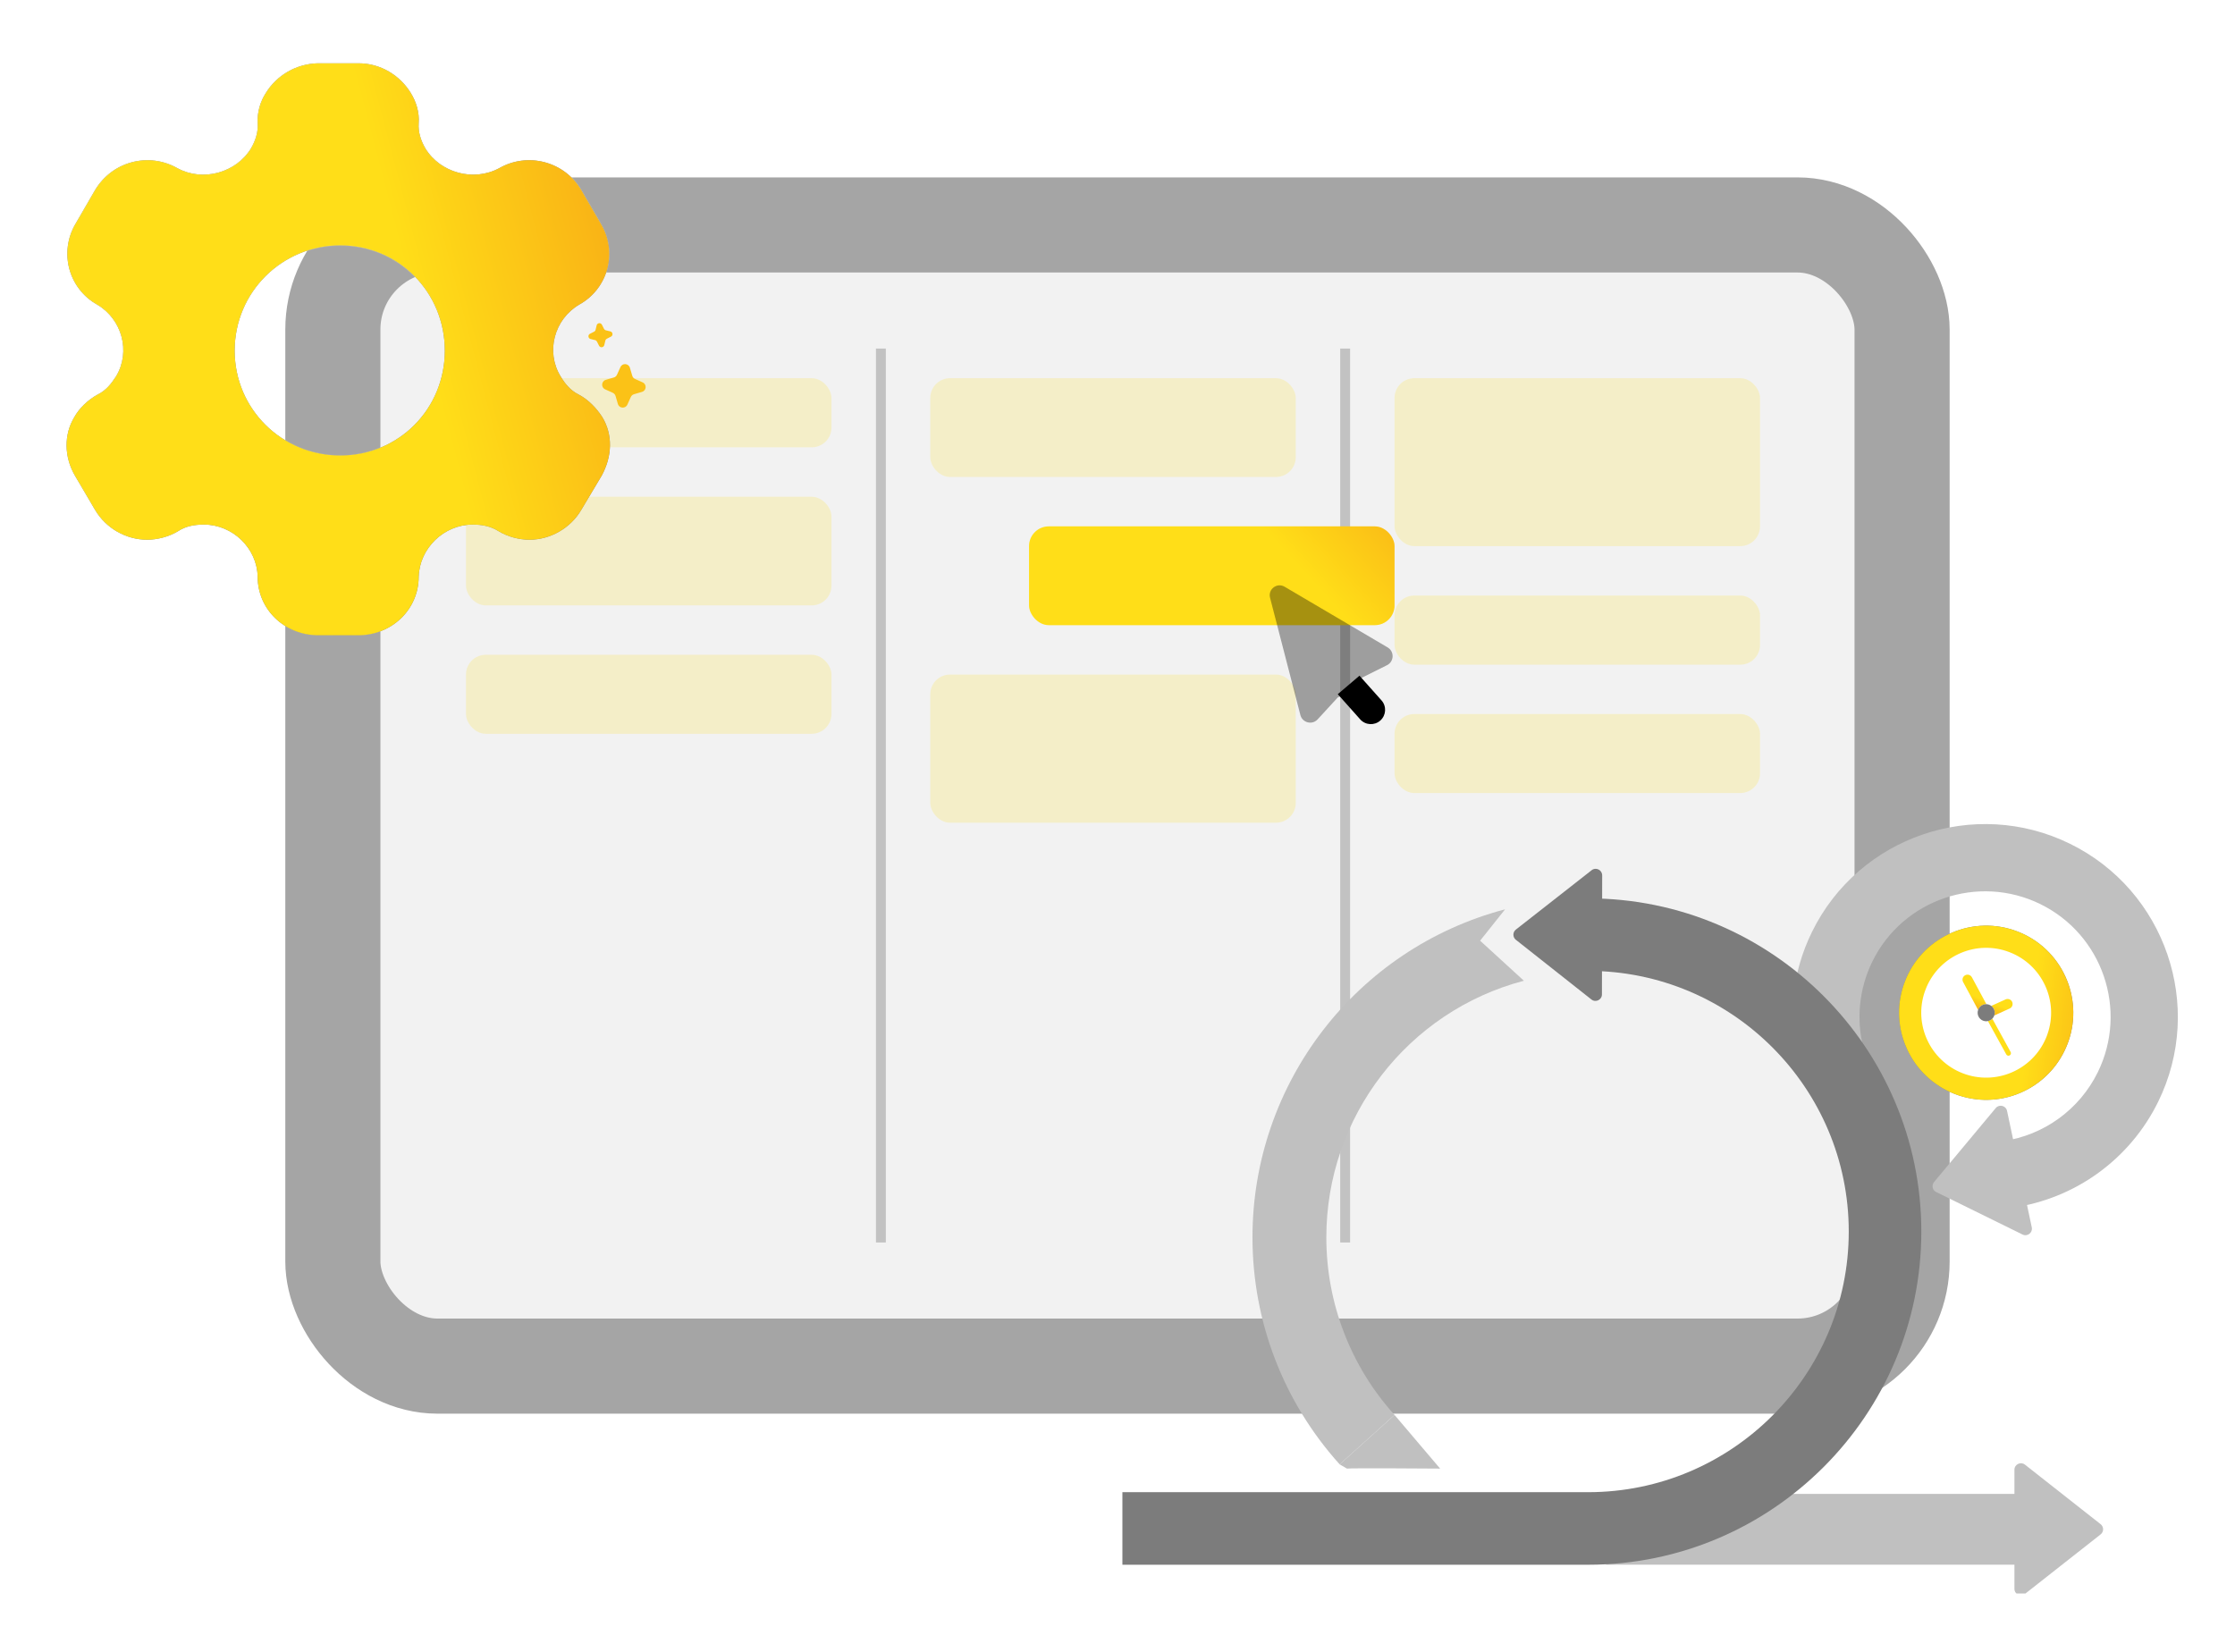 <svg width="115" height="85" viewBox="0 0 115 85" fill="none" xmlns="http://www.w3.org/2000/svg">
<rect x="17.127" y="11.575" width="80.743" height="58.722" rx="5.383" fill="#F2F2F2" stroke="#A5A5A5" stroke-width="4.894"/>
<path d="M45.325 17.936V63.934" stroke="black" stroke-opacity="0.2" stroke-width="0.508"/>
<path d="M69.214 17.936V63.934" stroke="black" stroke-opacity="0.2" stroke-width="0.508"/>
<rect x="47.866" y="19.461" width="18.806" height="5.083" rx="1.017" fill="#FFDE18" fill-opacity="0.19"/>
<rect x="47.866" y="34.711" width="18.806" height="7.624" rx="1.017" fill="#FFDE18" fill-opacity="0.19"/>
<rect x="23.977" y="19.461" width="18.806" height="3.558" rx="1.017" fill="#FFDE18" fill-opacity="0.19"/>
<rect x="71.755" y="30.645" width="18.806" height="3.558" rx="1.017" fill="#FFDE18" fill-opacity="0.19"/>
<rect x="23.977" y="25.561" width="18.806" height="5.591" rx="1.017" fill="#FFDE18" fill-opacity="0.19"/>
<rect x="23.977" y="33.693" width="18.806" height="4.066" rx="1.017" fill="#FFDE18" fill-opacity="0.19"/>
<rect x="71.755" y="36.742" width="18.806" height="4.066" rx="1.017" fill="#FFDE18" fill-opacity="0.19"/>
<rect x="71.755" y="19.461" width="18.806" height="8.641" rx="1.017" fill="#FFDE18" fill-opacity="0.19"/>
<rect x="52.949" y="27.086" width="18.806" height="5.083" rx="1.017" fill="#FFDE18" fill-opacity="0.19"/>
<rect x="52.949" y="27.086" width="18.806" height="5.083" rx="1.017" fill="url(#paint0_linear_934_11338)"/>
<path opacity="0.35" d="M71.399 33.314L66.099 30.192C65.709 29.962 65.236 30.318 65.349 30.756L66.91 36.794C67.014 37.194 67.519 37.32 67.798 37.016L68.834 35.889L69.583 35.55L69.951 34.936L71.367 34.229C71.737 34.044 71.755 33.524 71.399 33.314Z" fill="black"/>
<path d="M68.834 35.721L69.987 37.016C70.257 37.319 70.721 37.346 71.024 37.076C71.326 36.806 71.353 36.343 71.084 36.04L69.951 34.769" fill="black"/>
<g clip-path="url(#clip0_934_11338)">
<path d="M103.271 57.164L104.543 63.157C104.601 63.43 104.32 63.65 104.069 63.526L99.624 61.339C99.43 61.243 99.377 60.992 99.515 60.825L102.688 57.019C102.866 56.804 103.213 56.891 103.271 57.163V57.164Z" fill="#C0C0C0"/>
<path d="M103.548 62.146L103.054 58.722C105.172 58.417 107 57.089 107.941 55.171C109.509 51.972 108.185 48.094 104.986 46.524C101.788 44.956 97.909 46.28 96.34 49.478C95.661 50.863 95.499 52.447 95.883 53.937L92.533 54.803C91.941 52.512 92.19 50.081 93.233 47.955C95.643 43.044 101.598 41.008 106.509 43.418C111.421 45.827 113.456 51.783 111.047 56.694C109.602 59.639 106.799 61.678 103.548 62.145V62.146Z" fill="#C0C0C0"/>
<path d="M68.932 75.354C66.038 72.144 64.445 67.995 64.445 63.67C64.445 55.746 69.79 48.806 77.444 46.791L76.158 48.406L78.411 50.466C72.425 52.042 68.245 57.471 68.245 63.671C68.245 67.054 69.491 70.299 71.754 72.81L68.931 75.355L68.932 75.354Z" fill="#C0C0C0"/>
<path d="M69.308 75.571C69.449 75.536 74.101 75.571 74.101 75.571L71.755 72.809L68.932 75.353L69.307 75.571H69.308Z" fill="#C0C0C0"/>
<path d="M103.651 81.756V75.629C103.651 75.35 103.973 75.195 104.192 75.367L108.086 78.431C108.256 78.565 108.256 78.822 108.086 78.956L104.192 82.019C103.973 82.192 103.651 82.035 103.651 81.757V81.756Z" fill="#C0C0C0"/>
<path d="M104.283 76.873H82.64V80.515H104.283V76.873Z" fill="#C0C0C0"/>
<path d="M81.714 46.227V49.96C89.109 49.96 95.126 55.976 95.126 63.372C95.126 70.768 89.109 76.784 81.714 76.784H57.752V80.518H81.715C91.169 80.518 98.86 72.826 98.86 63.372C98.86 53.919 91.168 46.227 81.714 46.227Z" fill="#7C7C7C"/>
<path d="M82.439 45.043L82.426 51.17C82.426 51.449 82.104 51.605 81.885 51.431L77.998 48.36C77.827 48.226 77.829 47.968 77.998 47.834L81.897 44.779C82.117 44.606 82.438 44.764 82.438 45.042L82.439 45.043Z" fill="#7C7C7C"/>
</g>
<path d="M106.376 53.73C106.357 53.781 106.336 53.831 106.315 53.881C105.37 56.088 102.839 57.166 100.581 56.293C98.323 55.42 97.176 52.919 97.962 50.65C97.997 50.548 98.036 50.447 98.079 50.347C99.024 48.141 101.556 47.062 103.813 47.934C106.071 48.807 107.218 51.309 106.433 53.577C106.415 53.629 106.396 53.68 106.376 53.73Z" fill="#7C7C7C"/>
<path d="M106.376 53.73C106.357 53.781 106.336 53.831 106.315 53.881C105.37 56.088 102.839 57.166 100.581 56.293C98.323 55.42 97.176 52.919 97.962 50.65C97.997 50.548 98.036 50.447 98.079 50.347C99.024 48.141 101.556 47.062 103.813 47.934C106.071 48.807 107.218 51.309 106.433 53.577C106.415 53.629 106.396 53.68 106.376 53.73Z" fill="url(#paint1_linear_934_11338)"/>
<path d="M105.313 53.318C105.298 53.356 105.283 53.393 105.267 53.43C104.562 55.075 102.675 55.879 100.992 55.228C99.309 54.577 98.454 52.713 99.04 51.022C99.066 50.946 99.095 50.87 99.127 50.796C99.832 49.151 101.719 48.347 103.401 48.998C105.085 49.649 105.94 51.513 105.354 53.204C105.341 53.242 105.327 53.28 105.313 53.318Z" fill="white"/>
<path d="M103.406 51.896L102.613 52.255C102.627 52.213 102.635 52.169 102.636 52.125C102.637 52.123 102.637 52.121 102.637 52.118C102.637 52.049 102.622 51.98 102.591 51.918C102.56 51.856 102.515 51.803 102.459 51.761L103.195 51.427C103.257 51.399 103.328 51.397 103.392 51.421C103.455 51.446 103.507 51.494 103.535 51.556C103.593 51.685 103.535 51.838 103.406 51.896ZM102.209 51.674C102.145 51.673 102.082 51.685 102.023 51.71C101.964 51.736 101.912 51.773 101.869 51.821C101.867 51.823 101.866 51.824 101.865 51.827C101.832 51.864 101.805 51.908 101.787 51.955C101.785 51.96 101.783 51.965 101.783 51.969L101.007 50.527C100.992 50.497 100.982 50.465 100.98 50.431C100.977 50.397 100.981 50.363 100.991 50.331C101.002 50.299 101.018 50.27 101.04 50.244C101.062 50.218 101.089 50.197 101.119 50.182C101.245 50.117 101.399 50.167 101.465 50.293L102.209 51.674Z" fill="url(#paint2_linear_934_11338)"/>
<path d="M103.406 54.308C103.389 54.318 103.371 54.323 103.352 54.324C103.333 54.326 103.314 54.323 103.297 54.316C103.27 54.306 103.246 54.285 103.231 54.258L102.286 52.542C102.373 52.525 102.451 52.482 102.513 52.419L103.456 54.134C103.491 54.196 103.468 54.274 103.406 54.308Z" fill="#FFDE18"/>
<path d="M102.607 52.272C102.519 52.498 102.265 52.61 102.039 52.523C101.812 52.435 101.699 52.181 101.787 51.955C101.806 51.906 101.832 51.864 101.865 51.826C101.865 51.824 101.867 51.823 101.869 51.821C101.987 51.688 102.18 51.636 102.355 51.703C102.531 51.772 102.638 51.94 102.637 52.118C102.637 52.12 102.637 52.122 102.636 52.125C102.635 52.174 102.626 52.223 102.607 52.272Z" fill="#7C7C7C"/>
<g filter="url(#filter0_d_934_11338)">
<mask id="path-28-inside-1_934_11338" fill="white">
<path fill-rule="evenodd" clip-rule="evenodd" d="M29.771 20.298C30.297 20.577 30.703 21.019 30.989 21.46C31.546 22.373 31.5 23.491 30.959 24.477L29.906 26.243C29.35 27.185 28.312 27.773 27.244 27.773C26.718 27.773 26.131 27.626 25.65 27.332C25.259 27.082 24.808 26.994 24.326 26.994C22.837 26.994 21.589 28.215 21.544 29.672C21.544 31.364 20.16 32.689 18.431 32.689H16.386C14.641 32.689 13.257 31.364 13.257 29.672C13.227 28.215 11.979 26.994 10.49 26.994C9.994 26.994 9.542 27.082 9.166 27.332C8.685 27.626 8.084 27.773 7.572 27.773C6.489 27.773 5.452 27.185 4.895 26.243L3.857 24.477C3.301 23.52 3.271 22.373 3.827 21.46C4.068 21.019 4.519 20.577 5.031 20.298C5.452 20.091 5.722 19.753 5.978 19.356C6.73 18.09 6.279 16.427 5.001 15.677C3.512 14.838 3.03 12.969 3.888 11.512L4.895 9.775C5.768 8.318 7.632 7.803 9.136 8.657C10.445 9.363 12.144 8.892 12.911 7.641C13.152 7.229 13.287 6.788 13.257 6.346C13.227 5.772 13.393 5.228 13.678 4.786C14.235 3.874 15.242 3.285 16.34 3.256H18.461C19.574 3.256 20.582 3.874 21.138 4.786C21.409 5.228 21.589 5.772 21.544 6.346C21.514 6.788 21.649 7.229 21.89 7.641C22.657 8.892 24.357 9.363 25.68 8.657C27.169 7.803 29.049 8.318 29.906 9.775L30.914 11.512C31.786 12.969 31.305 14.838 29.801 15.677C28.523 16.427 28.071 18.09 28.838 19.356C29.079 19.753 29.35 20.091 29.771 20.298ZM12.075 18.043C12.075 21.047 14.505 23.439 17.509 23.439C20.514 23.439 22.887 21.047 22.887 18.043C22.887 15.038 20.514 12.627 17.509 12.627C14.505 12.627 12.075 15.038 12.075 18.043Z"/>
</mask>
<path fill-rule="evenodd" clip-rule="evenodd" d="M29.771 20.298C30.297 20.577 30.703 21.019 30.989 21.46C31.546 22.373 31.5 23.491 30.959 24.477L29.906 26.243C29.35 27.185 28.312 27.773 27.244 27.773C26.718 27.773 26.131 27.626 25.65 27.332C25.259 27.082 24.808 26.994 24.326 26.994C22.837 26.994 21.589 28.215 21.544 29.672C21.544 31.364 20.16 32.689 18.431 32.689H16.386C14.641 32.689 13.257 31.364 13.257 29.672C13.227 28.215 11.979 26.994 10.49 26.994C9.994 26.994 9.542 27.082 9.166 27.332C8.685 27.626 8.084 27.773 7.572 27.773C6.489 27.773 5.452 27.185 4.895 26.243L3.857 24.477C3.301 23.52 3.271 22.373 3.827 21.46C4.068 21.019 4.519 20.577 5.031 20.298C5.452 20.091 5.722 19.753 5.978 19.356C6.73 18.09 6.279 16.427 5.001 15.677C3.512 14.838 3.03 12.969 3.888 11.512L4.895 9.775C5.768 8.318 7.632 7.803 9.136 8.657C10.445 9.363 12.144 8.892 12.911 7.641C13.152 7.229 13.287 6.788 13.257 6.346C13.227 5.772 13.393 5.228 13.678 4.786C14.235 3.874 15.242 3.285 16.34 3.256H18.461C19.574 3.256 20.582 3.874 21.138 4.786C21.409 5.228 21.589 5.772 21.544 6.346C21.514 6.788 21.649 7.229 21.89 7.641C22.657 8.892 24.357 9.363 25.68 8.657C27.169 7.803 29.049 8.318 29.906 9.775L30.914 11.512C31.786 12.969 31.305 14.838 29.801 15.677C28.523 16.427 28.071 18.09 28.838 19.356C29.079 19.753 29.35 20.091 29.771 20.298ZM12.075 18.043C12.075 21.047 14.505 23.439 17.509 23.439C20.514 23.439 22.887 21.047 22.887 18.043C22.887 15.038 20.514 12.627 17.509 12.627C14.505 12.627 12.075 15.038 12.075 18.043Z" fill="url(#paint3_linear_934_11338)"/>
<path fill-rule="evenodd" clip-rule="evenodd" d="M29.771 20.298C30.297 20.577 30.703 21.019 30.989 21.46C31.546 22.373 31.5 23.491 30.959 24.477L29.906 26.243C29.35 27.185 28.312 27.773 27.244 27.773C26.718 27.773 26.131 27.626 25.65 27.332C25.259 27.082 24.808 26.994 24.326 26.994C22.837 26.994 21.589 28.215 21.544 29.672C21.544 31.364 20.16 32.689 18.431 32.689H16.386C14.641 32.689 13.257 31.364 13.257 29.672C13.227 28.215 11.979 26.994 10.49 26.994C9.994 26.994 9.542 27.082 9.166 27.332C8.685 27.626 8.084 27.773 7.572 27.773C6.489 27.773 5.452 27.185 4.895 26.243L3.857 24.477C3.301 23.52 3.271 22.373 3.827 21.46C4.068 21.019 4.519 20.577 5.031 20.298C5.452 20.091 5.722 19.753 5.978 19.356C6.73 18.09 6.279 16.427 5.001 15.677C3.512 14.838 3.03 12.969 3.888 11.512L4.895 9.775C5.768 8.318 7.632 7.803 9.136 8.657C10.445 9.363 12.144 8.892 12.911 7.641C13.152 7.229 13.287 6.788 13.257 6.346C13.227 5.772 13.393 5.228 13.678 4.786C14.235 3.874 15.242 3.285 16.34 3.256H18.461C19.574 3.256 20.582 3.874 21.138 4.786C21.409 5.228 21.589 5.772 21.544 6.346C21.514 6.788 21.649 7.229 21.89 7.641C22.657 8.892 24.357 9.363 25.68 8.657C27.169 7.803 29.049 8.318 29.906 9.775L30.914 11.512C31.786 12.969 31.305 14.838 29.801 15.677C28.523 16.427 28.071 18.09 28.838 19.356C29.079 19.753 29.35 20.091 29.771 20.298ZM12.075 18.043C12.075 21.047 14.505 23.439 17.509 23.439C20.514 23.439 22.887 21.047 22.887 18.043C22.887 15.038 20.514 12.627 17.509 12.627C14.505 12.627 12.075 15.038 12.075 18.043Z" fill="#7C7C7C"/>
<path fill-rule="evenodd" clip-rule="evenodd" d="M29.771 20.298C30.297 20.577 30.703 21.019 30.989 21.46C31.546 22.373 31.5 23.491 30.959 24.477L29.906 26.243C29.35 27.185 28.312 27.773 27.244 27.773C26.718 27.773 26.131 27.626 25.65 27.332C25.259 27.082 24.808 26.994 24.326 26.994C22.837 26.994 21.589 28.215 21.544 29.672C21.544 31.364 20.16 32.689 18.431 32.689H16.386C14.641 32.689 13.257 31.364 13.257 29.672C13.227 28.215 11.979 26.994 10.49 26.994C9.994 26.994 9.542 27.082 9.166 27.332C8.685 27.626 8.084 27.773 7.572 27.773C6.489 27.773 5.452 27.185 4.895 26.243L3.857 24.477C3.301 23.52 3.271 22.373 3.827 21.46C4.068 21.019 4.519 20.577 5.031 20.298C5.452 20.091 5.722 19.753 5.978 19.356C6.73 18.09 6.279 16.427 5.001 15.677C3.512 14.838 3.03 12.969 3.888 11.512L4.895 9.775C5.768 8.318 7.632 7.803 9.136 8.657C10.445 9.363 12.144 8.892 12.911 7.641C13.152 7.229 13.287 6.788 13.257 6.346C13.227 5.772 13.393 5.228 13.678 4.786C14.235 3.874 15.242 3.285 16.34 3.256H18.461C19.574 3.256 20.582 3.874 21.138 4.786C21.409 5.228 21.589 5.772 21.544 6.346C21.514 6.788 21.649 7.229 21.89 7.641C22.657 8.892 24.357 9.363 25.68 8.657C27.169 7.803 29.049 8.318 29.906 9.775L30.914 11.512C31.786 12.969 31.305 14.838 29.801 15.677C28.523 16.427 28.071 18.09 28.838 19.356C29.079 19.753 29.35 20.091 29.771 20.298ZM12.075 18.043C12.075 21.047 14.505 23.439 17.509 23.439C20.514 23.439 22.887 21.047 22.887 18.043C22.887 15.038 20.514 12.627 17.509 12.627C14.505 12.627 12.075 15.038 12.075 18.043Z" fill="url(#paint4_linear_934_11338)"/>
<path d="M30.989 21.46L31.018 21.443L31.017 21.442L30.989 21.46ZM29.771 20.298L29.787 20.268L29.785 20.267L29.771 20.298ZM30.959 24.477L30.988 24.494L30.988 24.493L30.959 24.477ZM29.906 26.243L29.877 26.226L29.877 26.226L29.906 26.243ZM25.65 27.332L25.632 27.36L25.633 27.361L25.65 27.332ZM21.544 29.672L21.511 29.671V29.672H21.544ZM13.257 29.672H13.291L13.291 29.671L13.257 29.672ZM9.166 27.332L9.184 27.361L9.185 27.36L9.166 27.332ZM4.895 26.243L4.866 26.26L4.866 26.26L4.895 26.243ZM3.857 24.477L3.829 24.494L3.829 24.494L3.857 24.477ZM3.827 21.46L3.856 21.478L3.857 21.476L3.827 21.46ZM5.031 20.298L5.016 20.267L5.015 20.268L5.031 20.298ZM5.978 19.356L6.006 19.374L6.007 19.373L5.978 19.356ZM5.001 15.677L5.017 15.648L5.017 15.648L5.001 15.677ZM3.888 11.512L3.916 11.529L3.917 11.529L3.888 11.512ZM4.895 9.775L4.867 9.758L4.866 9.758L4.895 9.775ZM9.136 8.657L9.12 8.686L9.121 8.686L9.136 8.657ZM12.911 7.641L12.94 7.659L12.94 7.658L12.911 7.641ZM13.257 6.346L13.224 6.348L13.224 6.349L13.257 6.346ZM13.678 4.786L13.707 4.805L13.707 4.804L13.678 4.786ZM16.34 3.256V3.222L16.34 3.222L16.34 3.256ZM21.138 4.786L21.11 4.804L21.11 4.804L21.138 4.786ZM21.544 6.346L21.511 6.344L21.511 6.344L21.544 6.346ZM21.89 7.641L21.861 7.658L21.861 7.659L21.89 7.641ZM25.68 8.657L25.696 8.686L25.697 8.686L25.68 8.657ZM29.906 9.775L29.935 9.758L29.935 9.758L29.906 9.775ZM30.914 11.512L30.885 11.529L30.885 11.529L30.914 11.512ZM29.801 15.677L29.785 15.647L29.784 15.648L29.801 15.677ZM28.838 19.356L28.867 19.338L28.867 19.338L28.838 19.356ZM31.017 21.442C30.729 20.997 30.319 20.551 29.787 20.268L29.755 20.327C30.275 20.603 30.677 21.04 30.961 21.478L31.017 21.442ZM30.988 24.493C31.534 23.499 31.581 22.367 31.017 21.443L30.96 21.478C31.51 22.378 31.466 23.483 30.93 24.461L30.988 24.493ZM29.935 26.26L30.988 24.494L30.93 24.46L29.877 26.226L29.935 26.26ZM27.244 27.807C28.324 27.807 29.372 27.212 29.935 26.26L29.877 26.226C29.327 27.158 28.3 27.74 27.244 27.74V27.807ZM25.633 27.361C26.119 27.658 26.712 27.807 27.244 27.807V27.74C26.723 27.74 26.143 27.594 25.667 27.303L25.633 27.361ZM24.326 27.027C24.804 27.027 25.248 27.115 25.632 27.36L25.668 27.304C25.27 27.049 24.812 26.96 24.326 26.96V27.027ZM21.578 29.673C21.622 28.234 22.855 27.027 24.326 27.027V26.96C22.82 26.96 21.556 28.196 21.511 29.671L21.578 29.673ZM18.431 32.722C20.178 32.722 21.578 31.384 21.578 29.672H21.511C21.511 31.345 20.143 32.655 18.431 32.655V32.722ZM16.386 32.722H18.431V32.655H16.386V32.722ZM13.224 29.672C13.224 31.384 14.624 32.722 16.386 32.722V32.655C14.658 32.655 13.291 31.345 13.291 29.672H13.224ZM10.49 27.027C11.961 27.027 13.194 28.234 13.224 29.673L13.291 29.671C13.26 28.196 11.997 26.96 10.49 26.96V27.027ZM9.185 27.36C9.553 27.115 9.997 27.027 10.49 27.027V26.96C9.99 26.96 9.531 27.049 9.148 27.304L9.185 27.36ZM7.572 27.807C8.089 27.807 8.697 27.658 9.184 27.361L9.149 27.303C8.674 27.594 8.078 27.74 7.572 27.74V27.807ZM4.866 26.26C5.429 27.212 6.478 27.807 7.572 27.807V27.74C6.501 27.74 5.474 27.158 4.924 26.226L4.866 26.26ZM3.829 24.494L4.866 26.26L4.924 26.226L3.886 24.46L3.829 24.494ZM3.799 21.443C3.235 22.367 3.267 23.528 3.829 24.494L3.886 24.46C3.335 23.513 3.307 22.378 3.856 21.478L3.799 21.443ZM5.015 20.268C4.498 20.55 4.042 20.996 3.798 21.444L3.857 21.476C4.094 21.041 4.54 20.604 5.047 20.327L5.015 20.268ZM5.95 19.338C5.695 19.733 5.429 20.066 5.016 20.267L5.045 20.328C5.475 20.117 5.75 19.773 6.006 19.374L5.95 19.338ZM4.984 15.705C6.246 16.447 6.692 18.09 5.949 19.339L6.007 19.373C6.769 18.091 6.311 16.407 5.017 15.648L4.984 15.705ZM3.859 11.495C2.992 12.968 3.479 14.857 4.984 15.706L5.017 15.648C3.545 14.818 3.068 12.97 3.916 11.529L3.859 11.495ZM4.866 9.758L3.859 11.495L3.917 11.529L4.924 9.792L4.866 9.758ZM9.153 8.628C7.633 7.765 5.748 8.286 4.867 9.758L4.924 9.792C5.787 8.351 7.632 7.841 9.12 8.686L9.153 8.628ZM12.883 7.624C12.125 8.86 10.445 9.325 9.152 8.627L9.121 8.686C10.445 9.401 12.164 8.925 12.94 7.659L12.883 7.624ZM13.224 6.349C13.253 6.782 13.121 7.217 12.883 7.625L12.94 7.658C13.183 7.242 13.321 6.794 13.291 6.344L13.224 6.349ZM13.65 4.768C13.361 5.215 13.193 5.767 13.224 6.348L13.291 6.345C13.261 5.778 13.424 5.241 13.707 4.805L13.65 4.768ZM16.34 3.222C15.23 3.252 14.212 3.847 13.65 4.769L13.707 4.804C14.258 3.901 15.255 3.318 16.341 3.289L16.34 3.222ZM18.461 3.222H16.34V3.289H18.461V3.222ZM21.167 4.769C20.605 3.847 19.586 3.222 18.461 3.222V3.289C19.561 3.289 20.559 3.901 21.11 4.804L21.167 4.769ZM21.577 6.349C21.623 5.766 21.44 5.215 21.166 4.769L21.11 4.804C21.378 5.241 21.555 5.778 21.511 6.344L21.577 6.349ZM21.919 7.625C21.681 7.217 21.548 6.782 21.578 6.349L21.511 6.344C21.48 6.794 21.618 7.242 21.861 7.658L21.919 7.625ZM25.664 8.627C24.356 9.325 22.676 8.86 21.919 7.624L21.861 7.659C22.638 8.925 24.357 9.401 25.696 8.686L25.664 8.627ZM29.935 9.758C29.069 8.286 27.168 7.765 25.663 8.628L25.697 8.686C27.17 7.841 29.029 8.351 29.877 9.792L29.935 9.758ZM30.943 11.495L29.935 9.758L29.877 9.792L30.885 11.529L30.943 11.495ZM29.817 15.706C31.338 14.858 31.824 12.968 30.942 11.495L30.885 11.529C31.748 12.97 31.272 14.818 29.785 15.647L29.817 15.706ZM28.867 19.338C28.11 18.089 28.555 16.447 29.818 15.705L29.784 15.648C28.49 16.407 28.033 18.091 28.81 19.373L28.867 19.338ZM29.785 20.267C29.373 20.066 29.106 19.734 28.867 19.338L28.81 19.373C29.052 19.773 29.326 20.117 29.756 20.328L29.785 20.267ZM17.509 23.406C14.523 23.406 12.108 21.028 12.108 18.043H12.041C12.041 21.066 14.487 23.473 17.509 23.473V23.406ZM22.853 18.043C22.853 21.029 20.495 23.406 17.509 23.406V23.473C20.532 23.473 22.92 21.065 22.92 18.043H22.853ZM17.509 12.66C20.495 12.66 22.853 15.056 22.853 18.043H22.92C22.92 15.02 20.532 12.594 17.509 12.594V12.66ZM12.108 18.043C12.108 15.057 14.523 12.66 17.509 12.66V12.594C14.486 12.594 12.041 15.02 12.041 18.043H12.108Z" fill="url(#paint5_linear_934_11338)" mask="url(#path-28-inside-1_934_11338)"/>
</g>
<path d="M32.411 18.924L32.533 19.336C32.543 19.372 32.562 19.406 32.586 19.434C32.611 19.462 32.642 19.485 32.676 19.5L33.068 19.677C33.288 19.776 33.267 20.097 33.034 20.165L32.622 20.286C32.586 20.297 32.552 20.315 32.524 20.34C32.496 20.364 32.473 20.395 32.458 20.429L32.281 20.821C32.182 21.042 31.861 21.02 31.793 20.788L31.672 20.375C31.661 20.339 31.643 20.306 31.618 20.277C31.593 20.249 31.563 20.226 31.529 20.211L31.137 20.035C30.916 19.935 30.938 19.615 31.17 19.546L31.583 19.425C31.619 19.415 31.652 19.396 31.68 19.372C31.709 19.347 31.732 19.316 31.747 19.282L31.924 18.89C32.023 18.669 32.343 18.692 32.411 18.924Z" fill="#FBC217"/>
<path d="M30.971 16.709L31.079 16.922C31.088 16.94 31.102 16.956 31.118 16.969C31.134 16.982 31.153 16.992 31.174 16.997L31.405 17.053C31.536 17.084 31.557 17.261 31.437 17.322L31.224 17.431C31.206 17.44 31.189 17.453 31.177 17.47C31.164 17.486 31.154 17.505 31.149 17.526L31.093 17.757C31.061 17.888 30.884 17.909 30.823 17.789L30.715 17.576C30.706 17.558 30.692 17.541 30.676 17.528C30.66 17.515 30.641 17.506 30.62 17.501L30.389 17.445C30.258 17.413 30.237 17.236 30.357 17.175L30.57 17.067C30.588 17.058 30.605 17.044 30.617 17.028C30.63 17.012 30.64 16.993 30.645 16.972L30.701 16.74C30.733 16.61 30.91 16.589 30.971 16.709Z" fill="#FBC217"/>
<defs>
<filter id="filter0_d_934_11338" x="1.957" y="1.788" width="30.898" height="32.37" filterUnits="userSpaceOnUse" color-interpolation-filters="sRGB">
<feFlood flood-opacity="0" result="BackgroundImageFix"/>
<feColorMatrix in="SourceAlpha" type="matrix" values="0 0 0 0 0 0 0 0 0 0 0 0 0 0 0 0 0 0 127 0" result="hardAlpha"/>
<feOffset/>
<feGaussianBlur stdDeviation="0.734"/>
<feComposite in2="hardAlpha" operator="out"/>
<feColorMatrix type="matrix" values="0 0 0 0 0 0 0 0 0 0 0 0 0 0 0 0 0 0 0.29 0"/>
<feBlend mode="normal" in2="BackgroundImageFix" result="effect1_dropShadow_934_11338"/>
<feBlend mode="normal" in="SourceGraphic" in2="effect1_dropShadow_934_11338" result="shape"/>
</filter>
<linearGradient id="paint0_linear_934_11338" x1="52.949" y1="28.357" x2="66.366" y2="16.056" gradientUnits="userSpaceOnUse">
<stop offset="0.532" stop-color="#FFDE18"/>
<stop offset="1" stop-color="#F7A515"/>
</linearGradient>
<linearGradient id="paint1_linear_934_11338" x1="98.826" y1="48.408" x2="110.157" y2="49.844" gradientUnits="userSpaceOnUse">
<stop offset="0.532" stop-color="#FFDE18"/>
<stop offset="1" stop-color="#F7A515"/>
</linearGradient>
<linearGradient id="paint2_linear_934_11338" x1="102.437" y1="50.599" x2="101.815" y2="52.208" gradientUnits="userSpaceOnUse">
<stop offset="0.532" stop-color="#FFDE18"/>
<stop offset="1" stop-color="#F7A515"/>
</linearGradient>
<linearGradient id="paint3_linear_934_11338" x1="22.12" y1="14.579" x2="10.076" y2="14.972" gradientUnits="userSpaceOnUse">
<stop stop-color="white"/>
<stop offset="1" stop-color="white" stop-opacity="0.2"/>
</linearGradient>
<linearGradient id="paint4_linear_934_11338" x1="3.425" y1="10.614" x2="32.548" y2="2.99" gradientUnits="userSpaceOnUse">
<stop offset="0.532" stop-color="#FFDE18"/>
<stop offset="1" stop-color="#F7A515"/>
</linearGradient>
<linearGradient id="paint5_linear_934_11338" x1="7.876" y1="6.685" x2="26.831" y2="28.987" gradientUnits="userSpaceOnUse">
<stop stop-color="white" stop-opacity="0.25"/>
<stop offset="1" stop-color="white" stop-opacity="0"/>
</linearGradient>
<clipPath id="clip0_934_11338">
<rect width="54.318" height="39.593" fill="white" transform="translate(57.743 42.404)"/>
</clipPath>
</defs>
</svg>
